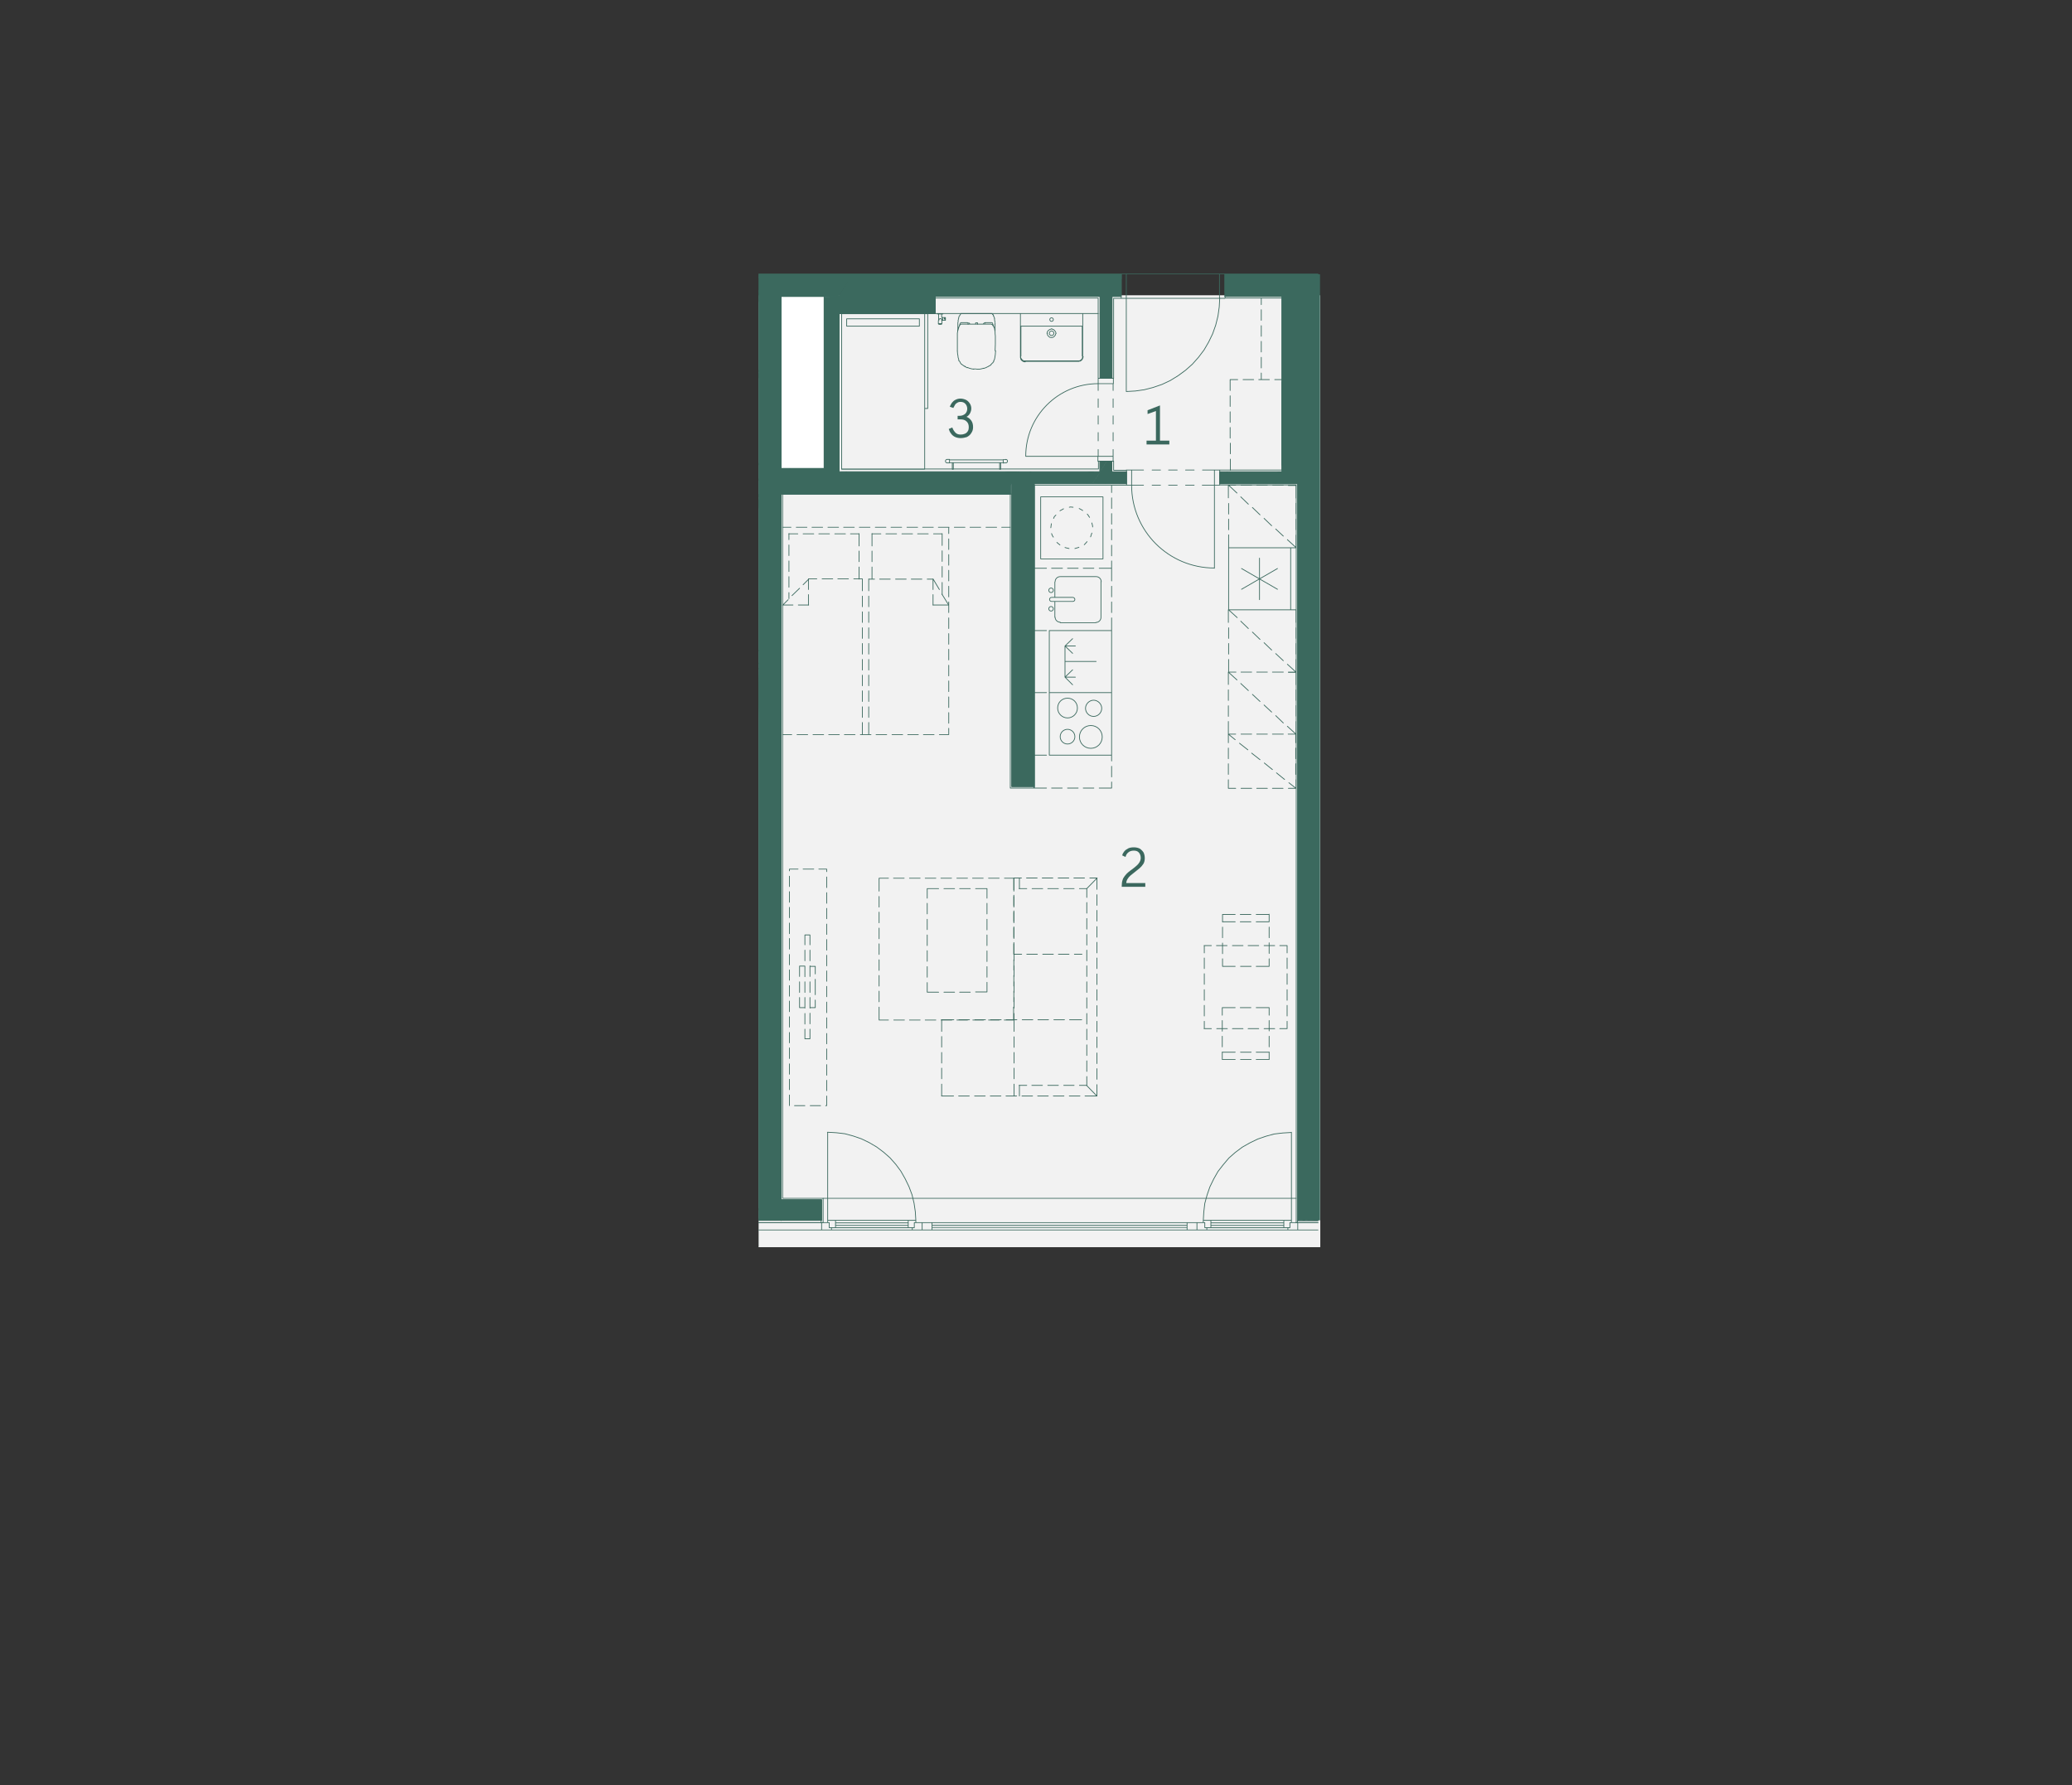 <?xml version="1.0" encoding="utf-8"?>
<!-- Generator: Adobe Illustrator 22.1.0, SVG Export Plug-In . SVG Version: 6.00 Build 0)  -->
<svg version="1.1" id="Vrstva_1" xmlns="http://www.w3.org/2000/svg" xmlns:xlink="http://www.w3.org/1999/xlink" x="0px" y="0px"
	 viewBox="0 0 818.1 705" style="enable-background:new 0 0 818.1 705;" xml:space="preserve">
<rect x="0" y="0" width="818.1" height="705" fill="#333333" stroke="none"/>
<style type="text/css">
	.st0{fill:#F2F2F2;}
	.st1{fill:#FFFFFF;}
	.st2{clip-path:url(#SVGID_2_);}
	.st3{fill:none;stroke:#3B695E;stroke-width:0.3;stroke-linecap:round;stroke-linejoin:round;}
	.st4{clip-path:url(#SVGID_4_);}
	.st5{clip-path:url(#SVGID_6_);}
	.st6{fill:#3B695E;}
	.st7{clip-path:url(#SVGID_8_);}
	.st8{enable-background:new    ;}
	.st9{fill:#3B685E;}
</style>
<rect x="299.5" y="116.6" class="st0" width="221.8" height="375.9"/>
<rect x="301.6" y="112.8" class="st1" width="26.4" height="76.3"/>
<g>
	<defs>
		<rect id="SVGID_1_" x="299.5" y="108.3" width="221" height="383.9"/>
	</defs>
	<clipPath id="SVGID_2_">
		<use xlink:href="#SVGID_1_"  style="overflow:visible;"/>
	</clipPath>
	<g class="st2">
		<path class="st3" d="M308.4,473.8h2.5l-2.5,4.1V473.8z M308.4,477.9h2.5l-2.5,4.1V477.9z M321.9,477.9l2.5-4.1v4.1H321.9z
			 M308.4,477.9h13.4l2.5-4.1L308.4,477.9z M308.4,477.9l2.5-4.1h13.4L308.4,477.9z M321.9,481.9l2.5-4.1v4.1H321.9z M308.4,481.9
			h13.4l2.5-4.1L308.4,481.9z M308.4,481.9l2.5-4.1h13.4L308.4,481.9z M303.6,108.2l-4.2,7v-5.6
			C299.5,109.7,303.6,108.2,303.6,108.2z M303.8,108.2h-0.2l-4.2,7L303.8,108.2L303.8,108.2z M299.5,108.2h4.2l-4.2,1.5V108.2z
			 M303.9,108.2h1l-1,1.7V108.2z M299.5,117v-1.4l4.4-5.7L299.5,117z M303.9,109.9l-4.4,5.4v0.3L303.9,109.9z M303.8,108.2l0.1,1.7
			l-4.4,5.4L303.8,108.2L303.8,108.2z M303.9,108.2L303.9,108.2v1.7V108.2z M313.4,108.2l-9.5,16.2v-14.6L313.4,108.2z M313.9,108.2
			h-0.4l-9.5,16.2L313.9,108.2z M313.4,108.2l-9.5,1.7l1-1.7H313.4L313.4,108.2z M299.5,146.6v-29.2l4.4,22L299.5,146.6L299.5,146.6
			z M303.9,109.9l-4.4,7.5V117L303.9,109.9z M303.9,139.4v-29.6l-4.4,7.5L303.9,139.4z M330.1,108.2l-5.3,8.8h-16.4L330.1,108.2z
			 M330.3,108.2h-0.2l-5.3,8.8L330.3,108.2L330.3,108.2z M330.1,108.2l-21.7,8.8l5.5-8.8H330.1L330.1,108.2z M330.9,117L330.9,117
			L330.9,117z M336.3,108.2l-5.5,8.8h-6.1L336.3,108.2z M336.4,108.2L336.4,108.2l-5.5,8.8L336.4,108.2z M336.3,108.2l-11.5,8.8
			l5.5-8.8H336.3z M299.5,183.4V147l4.4,29.2L299.5,183.4z M303.9,139.4l-4.4,7.6v-0.4L303.9,139.4L303.9,139.4z M303.9,176.2v-36.8
			l-4.4,7.6L303.9,176.2L303.9,176.2z M299.5,189.6v-6.1l4.4-1.1L299.5,189.6L299.5,189.6z M303.9,176.2l-4.4,7.3v-0.1L303.9,176.2z
			 M303.9,182.4v-6.1l-4.4,7.3L303.9,182.4z M303.9,182.4l-4.4,7.2L303.9,182.4z M303.9,182.4L303.9,182.4l-4.4,7.2L303.9,182.4z
			 M299.5,195.7v-6.1l4.4-1.1L299.5,195.7L299.5,195.7z M303.9,182.4l-4.4,7.3v-0.1L303.9,182.4z M303.9,188.5v-6.1l-4.4,7.3
			L303.9,188.5z M303.9,124.4l4.5,61.3l-4.5,7.3C303.9,193,303.9,124.4,303.9,124.4z M308.4,117l-4.5,7.4l4.5,61.3V117z M303.9,193
			l4.5-1.1l-4.5,7.3V193z M308.4,185.7l-4.5,7.3l4.5-1.1V185.7z M303.9,199.1l4.5-3.2l-4.5,7.3V199.1L303.9,199.1z M308.4,191.8
			l-4.5,7.3l4.5-3.2V191.8L308.4,191.8z M299.5,257.2v-60.8l4.4,53.6L299.5,257.2z M303.9,188.5l-4.4,7.8v-0.6L303.9,188.5z
			 M303.9,250v-61.4l-4.4,7.8L303.9,250z M303.9,250l-4.4,7.2L303.9,250z M303.9,250L303.9,250l-4.4,7.2L303.9,250z M299.5,262.3
			v-5.1l4.4-2.1L299.5,262.3z M303.9,250l-4.4,7.2L303.9,250z M303.9,255.1V250l-4.4,7.2L303.9,255.1z M437.8,108.2l-4.5,8.8H330.9
			L437.8,108.2L437.8,108.2z M438.8,108.2h-1l-4.5,8.8L438.8,108.2L438.8,108.2z M437.8,108.2L331,117l5.5-8.8H437.8L437.8,108.2z
			 M442.6,108.2l-5.5,8.8h-3.8L442.6,108.2z M442.7,108.2L442.7,108.2l-5.5,8.8L442.7,108.2z M442.6,108.2l-9.3,8.8l5.5-8.8H442.6z
			 M438.4,117l4.2-6.9v6.9H438.4z M437.1,117h1.3l4.2-6.9L437.1,117z M442.7,108.2v1.9l-5.5,6.9L442.7,108.2z M299.5,477.7V264.5
			l4.4,206.1L299.5,477.7L299.5,477.7z M303.9,255.1l-4.4,9.4v-2.2L303.9,255.1L303.9,255.1z M303.9,470.5V255.1l-4.4,9.4
			L303.9,470.5z M299.5,477.7l4.4-7.2L299.5,477.7z M301.9,477.8l2-3.2v3.2H301.9z M303.9,474.6l-4.4,3.2v-0.1L303.9,474.6z
			 M301.9,477.8l2-3.2l-4.4,3.2H301.9L301.9,477.8z M303.9,470.5l-4.4,7.2L303.9,470.5z M303.9,474.6v-4.1l-4.4,7.2L303.9,474.6z
			 M299.5,481.8v-4h2.4L299.5,481.8z M299.5,477.8h2.4 M303.9,477.8l-4.4,4.1L303.9,477.8z M301.3,481.9l2.6-4.1l-4.4,4.1H301.3z
			 M301.9,477.8l-2.4,4.1v-0.1L301.9,477.8L301.9,477.8z M303.9,477.8h-2l-2.4,4.1L303.9,477.8L303.9,477.8z M303.9,477.8v4.1
			l2.5-4.1H303.9z M301.3,481.9l2.6-4.1v4.1H301.3z M303.9,203.2l4.5,267.4l-4.5,7.3V203.2L303.9,203.2z M308.4,195.9l-4.5,7.3
			l4.5,267.4V195.9L308.4,195.9z M306.4,477.8l2-3.2v3.2H306.4z M303.9,477.8h2.5l2-3.2L303.9,477.8L303.9,477.8z M303.9,477.8
			l4.5-7.3v4.1L303.9,477.8z M305.8,481.9l2.6-4.1v4.1H305.8z M303.9,481.9h1.9l2.6-4.1L303.9,481.9z M303.9,481.9l2.5-4.1h2
			L303.9,481.9L303.9,481.9z M483.7,108.2h5.5l-5.5,8.8C483.7,117.1,483.7,108.2,483.7,108.2z M516.9,108.2h1l-1,1.6V108.2z
			 M516.5,108.2l-5.3,8.8h-27.6L516.5,108.2L516.5,108.2z M516.8,108.2h-0.3l-5.3,8.8C511.3,117.1,516.8,108.2,516.8,108.2z
			 M516.5,108.2l-32.9,8.8l5.5-8.8C489.2,108.2,516.5,108.2,516.5,108.2z M511.3,117.1l5.6-7.3l-4.5,7.3H511.3L511.3,117.1z
			 M516.8,108.2l0.1,1.6l-5.6,7.3L516.8,108.2z M516.9,108.2L516.9,108.2v1.6V108.2z M521.2,109.1l-4.3,15.3v-14.7L521.2,109.1z
			 M521.2,117.3v-8.2l-4.3,15.3L521.2,117.3z M517.8,108.2l3.4,0.9l-4.3,0.7C516.9,109.8,517.8,108.2,517.8,108.2z M521.2,108.2
			h-3.4l3.4,0.9V108.2z M512.4,117.1l4.5,62.4l-4.5,7.3C512.4,186.8,512.4,117.1,512.4,117.1z M516.9,109.8l-4.5,7.3l4.5,62.4
			C516.9,179.5,516.9,109.8,516.9,109.8z M512.4,186.8l4.5-2.2l-4.5,7.3V186.8z M516.9,179.5l-4.5,7.3l4.5-2.2V179.5z M512.4,477.9
			h2.5l-2.5,4.1V477.9z M512.4,191.9l4.5,278.7l-4.5,7.3V191.9L512.4,191.9z M516.9,184.6l-4.5,7.3l4.5,278.7V184.6L516.9,184.6z
			 M514.9,477.9l2-3.2v3.2H514.9z M512.4,477.9h2.5l2-3.2L512.4,477.9L512.4,477.9z M512.4,477.9l4.5-7.3v4.1L512.4,477.9z
			 M521.2,466.6l-4.3,11.3V124.4L521.2,466.6L521.2,466.6z M521.2,470.8v-4.2l-4.3,11.3L521.2,470.8z M521.2,466.6l-4.3-342.2
			l4.3-7.2V466.6L521.2,466.6z M512.4,482l4.5-4.1l-2.6,4.1H512.4L512.4,482z M514.9,477.9l-2.5,4.1l4.5-4.1H514.9L514.9,477.9z
			 M516.9,477.9h1.9l-1.9,3.1V477.9z M516.3,482l0.6-1v1H516.3z M521.2,473.8l-2.4,4.1h-1.9L521.2,473.8L521.2,473.8z M521.2,473.9
			L521.2,473.9l-2.4,4L521.2,473.9L521.2,473.9z M521.2,473.8l-4.3,4.1l4.3-7.1V473.8L521.2,473.8z M514.3,482l2.6-1l-0.6,1H514.3z
			 M516.9,477.9l-2.6,4.1l2.6-1V477.9z M516.9,481l2.5-3.1l-2.5,4.1V481z M518.8,477.9l-1.9,3.1l2.5-3.1H518.8L518.8,477.9z
			 M518.8,477.9l2.4-0.2v-3.8L518.8,477.9L518.8,477.9z M521.2,477.9h-2.4l2.4-0.2V477.9z M521.2,481.7l-1.8-3.8h1.8V481.7z
			 M516.9,482l4.3-0.3l-1.8-3.8L516.9,482z M521.2,482h-4.3l4.3-0.3V482z M331.3,117.1h4.2l-4.2,6.8V117.1z M365.1,123.8l4.2-6.8
			v6.8H365.1z M331.3,123.8h33.8l4.2-6.8L331.3,123.8z M331.3,123.8l4.2-6.8h33.8L331.3,123.8z M404.2,191h4.2l-4.2,6.7V191z
			 M404.2,310.6l4.2-6.7v6.7H404.2z M404.2,197.7v112.9l4.2-6.7L404.2,197.7L404.2,197.7z M404.2,197.7l4.2-6.7v112.9L404.2,197.7
			L404.2,197.7z M308.4,191h2.5l-2.5,4.1V191z M396.6,195.1l2.5-4.1v4.1H396.6z M308.4,195.1h88.2l2.5-4.1L308.4,195.1L308.4,195.1z
			 M308.4,195.1l2.5-4.1h88.2L308.4,195.1L308.4,195.1z M325.4,117.2l5.9-0.1l-5.9,9.6C325.4,126.7,325.4,117.2,325.4,117.2z
			 M308.4,185h3.6l-3.6,6V185z M321.7,191l9.6-15.6V191H321.7z M325.4,126.7l5.9,48.7l-5.9,9.6V126.7z M331.3,117.1l-5.9,9.6
			l5.9,48.7C331.3,175.4,331.3,117.1,331.3,117.1z M308.4,191l17-6l-3.7,6H308.4L308.4,191z M312,185l-3.6,6l17-6H312L312,185z
			 M506.2,117.1h6.2l-6.2,10L506.2,117.1L506.2,117.1z M506.2,186.3l6.2-10v10H506.2L506.2,186.3z M506.2,127v59.3l6.2-10L506.2,127
			L506.2,127z M506.2,127l6.2-10v59.3L506.2,127L506.2,127z M434.4,117.1h4.2l-4.2,6.8V117.1z M434.4,123.8l4.7-6.8l-4.7,7.6
			C434.4,124.7,434.4,123.8,434.4,123.8z M438.5,117.1l-4.2,6.8l4.7-6.8H438.5z M434.4,149.4l4.7-7.6v7.6H434.4z M434.4,124.7v24.7
			l4.7-7.6C439,141.8,434.4,124.7,434.4,124.7z M434.4,124.7l4.7-7.6v24.7C439,141.8,434.4,124.7,434.4,124.7z M481.6,186.3h3
			l-3,4.7V186.3z M481.6,191l24.6-4.7l-3,4.7H481.6L481.6,191z M484.6,186.3l-3,4.7l24.6-4.7H484.6L484.6,186.3z M509.4,191l3-4.7
			v4.7H509.4z M503.3,191h6.2l3-4.7L503.3,191L503.3,191z M503.3,191l3-4.7h6.2L503.3,191L503.3,191z M331.3,186.3h3l-3,4.7V186.3z
			 M331.3,191l71.1-4.7l-2.9,4.7H331.3L331.3,191z M334.2,186.3l-3,4.7l71.1-4.7H334.2L334.2,186.3z M399.5,191l7.6-4.7l-7.6,12.3
			V191z M402.4,186.3l-2.9,4.7l7.6-4.7H402.4L402.4,186.3z M434.3,182.2h2.6l-2.6,4.2V182.2z M404.2,191l27.6-4.7l-2.9,4.7H404.2
			L404.2,191z M407.1,186.3l-3,4.7l27.6-4.7H407.1z M428.9,191l5.4-4.7l-2.9,4.7H428.9z M431.8,186.3l-2.9,4.7l5.4-4.7H431.8z
			 M431.4,191l7.6-8.8l-5.5,8.8H431.4z M436.9,182.2l-5.5,8.8l7.6-8.8H436.9z M433.6,191l5.5-4.7l-3,4.7H433.6L433.6,191z
			 M439,182.2l-5.5,8.8l5.5-4.7V182.2z M441.8,191l3-4.7v4.7H441.8z M436.1,191h5.7l3-4.7L436.1,191z M436.1,191l3-4.7h5.7
			L436.1,191z M399.5,310.6l4.7-7.6v7.6H399.5z M399.5,198.6v112l4.7-7.6L399.5,198.6z M399.5,198.6l4.7-7.6v112L399.5,198.6
			L399.5,198.6z M396.1,182.7H375 M396.1,181.6H375 M396.1,182.8h1 M397.1,181.5h-1v1.4 M397.1,182.8c0.4,0,0.7-0.3,0.7-0.7
			s-0.3-0.7-0.7-0.7 M375,182.8h-1 M373.9,181.4h1v1.4 M374,181.4c-0.4,0-0.7,0.3-0.7,0.7s0.3,0.7,0.7,0.7 M394.7,182.7h0.4v2.6
			h-0.4V182.7z M376.4,182.7h-0.4v2.6h0.4V182.7z M521.2,492.4H299.5 M325,473.2h186.8 M368,482.8h100.6 M368,483.8h100.6
			 M468.7,484.7H368 M368,485.7h100.6 M468.7,482.8h3.9v2.9h-3.9V482.8z M368,482.8h-3.9v2.9h3.9V482.8z M328.3,485.7h32
			 M329.9,483.9h28.7 M358.6,482.9h-28.7 M329.9,484.8h28.7 M329.9,481.9h28.7 M327.4,482.8h-3v2.9h3.9v-0.9h-0.9V482.8z
			 M327.4,484.8h2.5v-2.9h-3.1v0.9h0.6V484.8z M361,482.8h3.1v2.9h-3.9v-0.9h0.8V482.8z M361,484.8h-2.4v-2.9h3v0.9H361L361,484.8
			L361,484.8z M476.5,485.7h32 M478.1,483.9h28.7 M506.8,482.9h-28.7 M478.1,484.8h28.7 M478.1,481.9h28.7 M475.7,482.8h-3.1v2.9
			h3.9v-0.9h-0.8V482.8z M475.7,484.8h2.4v-2.9h-3v0.9h0.6L475.7,484.8L475.7,484.8z M509.3,482.8h3.1v2.9h-3.9v-0.9h0.8
			L509.3,482.8L509.3,482.8z M509.3,484.8h-2.4v-2.9h3v0.9h-0.6L509.3,484.8L509.3,484.8z M299.5,485.7h24.9v-2.9h-24.9
			 M512.4,485.7h8.8 M512.4,482.8h8.8 M512.4,482.8v2.9 M361.6,481.9l-0.2-3.4l-0.5-3.4l-0.8-3.3l-1.2-3.2l-1.5-3.1l-1.7-3l-2-2.7
			l-2.3-2.6l-2.5-2.2l-2.8-2.1l-2.9-1.7l-3.1-1.5l-3.2-1.1l-3.3-0.9l-3.4-0.4l-3.5-0.2 M326.8,481.9v-34.8 M509.9,447.2l-3.4,0.2
			l-3.4,0.4l-3.3,0.9l-3.2,1.1l-3.1,1.5l-3,1.7l-2.8,2.1l-2.5,2.2l-2.2,2.6l-2.1,2.7l-1.7,3l-1.5,3.1l-1.1,3.2l-0.9,3.3l-0.4,3.4
			l-0.2,3.4 M509.9,481.9v-34.8 M372,210.8h-3.4 M366.5,210.8h-4.2 M360.3,210.8h-4.2 M354,210.8h-4.2 M347.8,210.8h-3.5
			 M339.2,210.8h-3.4 M333.8,210.8h-4.2 M327.5,210.8h-4.2 M321.3,210.8h-4.2 M315,210.8h-3.5 M374.6,208.3v2.4 M374.6,212.8v4.2
			 M374.6,219v4.2 M374.6,225.2v4.2 M374.6,231.5v4.2 M374.6,237.7v4.2 M374.6,244v4.2 M374.6,250.2v4.2 M374.6,256.4v4.2
			 M374.6,262.7v4.2 M374.6,268.9v4.2 M374.6,275.2v4.2 M374.6,281.4v4.2 M374.6,287.6v2.5 M372,234.7V230 M372,227.9v-4.2
			 M372,221.7v-4.2 M372,215.4v-4.7 M319.3,238.9h-4.1 M313.1,238.9h-4.1 M319.3,228.7l-2.2,2.2 M315.7,232.3l-3,2.9 M311.2,236.8
			l-2.2,2.2 M368.4,238.9h6.1 M339.2,228.7v-4.8 M339.2,221.8v-4.2 M339.2,215.6v-4.9"/>
	</g>
</g>
<path class="st3" d="M309,290.1h3.6 M314.7,290.1h4.2 M321,290.1h4.2 M327.2,290.1h4.2 M333.4,290.1h4.2 M339.7,290.1h4.2
	 M345.9,290.1h4.2 M352.2,290.1h4.2 M358.4,290.1h4.2 M364.6,290.1h4.2 M370.9,290.1h3.6 M368.4,228.7h-2.3 M364,228.7h-4.2
	 M357.8,228.7h-4.2 M351.5,228.7h-4.2 M345.3,228.7H343 M319.2,228.7v4.1 M319.2,234.8v4.1 M311.5,210.7v2.4 M311.5,215.2v4.2
	 M311.5,221.5v4.2 M311.5,227.7v4.2 M311.5,234v2.4 M308.4,208.2v2.4 M308.4,212.7v4.2 M308.4,219v4.2 M308.4,225.2v4.2
	 M308.4,231.4v4.2 M308.4,237.7v4.2 M308.4,243.9v4.2 M308.4,250.2v4.2 M308.4,256.4v4.2 M308.4,262.6v4.2 M308.4,268.9v4.2
	 M308.4,275.1v4.2 M308.4,281.4v4.2 M308.4,287.6v2.5 M344.3,210.7v4.9 M344.3,217.6v4.2 M344.3,223.9v4.8 M368.4,228.7v4.1
	 M368.4,234.8v4.1 M340.5,228.6h-3.4 M335,228.6h-4.2 M328.8,228.6h-4.2 M322.5,228.6h-3.3 M368.4,228.6l2.5,4.2 M371.9,234.6
	l2.6,4.2 M343,228.6v4.7 M343,235.4v4.2 M343,241.6v4.2 M343,247.9v4.2 M343,254.1v4.2 M343,260.4v4.2 M343,266.6v4.2 M343,272.8
	v4.2 M343,279.1v4.2 M343,285.3v4.8 M340.5,228.6v4.7 M340.5,235.4v4.2 M340.5,241.6v4.2 M340.5,247.9v4.2 M340.5,254.1v4.2
	 M340.5,260.4v4.2 M340.5,266.6v4.2 M340.5,272.8v4.2 M340.5,279.1v4.2 M340.5,285.3v4.8 M311.7,436.6v-4.2 M311.7,430.3v-4.1
	 M311.7,424.2v-4.1 M311.7,418v-4.2 M311.7,411.8v-4.1 M311.7,405.6v-4.1 M311.7,399.5v-4.2 M311.7,393.4v-4.2 M311.7,387.1V383
	 M311.7,381v-4.1 M311.7,374.8v-4.2 M311.7,368.7v-4.2 M311.7,362.4v-4.1 M311.7,356.3v-4.2 M311.7,350.1V346 M311.7,343.9v-0.7h3.4
	 M317.1,343.2h4.2 M323.3,343.2h3.1v1 M326.4,346.3v4.2 M326.4,352.5v4.2 M326.4,358.7v4.1 M326.4,364.9v4.1 M326.4,371v4.2
	 M326.4,377.2v4.2 M326.4,383.4v4.1 M326.4,389.5v4.1 M326.4,395.7v4.2 M326.4,401.9v4.1 M326.4,408.1v4.1 M326.4,414.2v4.2
	 M326.4,420.4v4.2 M326.4,426.6v4.1 M326.4,432.8v3.8H326 M324,436.6h-4.1 M317.8,436.6h-4.1 M319.8,410.2v-3.8 M319.8,404.3v-4.2
	 M319.8,398.1v-4.2 M319.8,391.9v-4.2 M319.8,385.6v-4.2 M319.8,379.4v-4.2 M319.8,373.1v-3.9h-2v3.9 M317.8,375.2v4.2 M317.8,381.5
	v4.2 M317.8,387.7v4.2 M317.8,393.9v4.2 M317.8,400.2v4.2 M317.8,406.4v3.8h2 M321.9,389.8v-3.1 M321.9,384.6v-3h-2.1 M317.8,381.5
	h-2.1v4.1 M315.7,387.7v4.2 M315.7,393.9v4h2.1 M319.8,397.9h2.1v-3 M321.9,392.8v-3 M366.1,350.9h4.5 M372.7,350.9h4.2
	 M378.9,350.9h4.2 M385.2,350.9h4.5v3.8 M389.7,356.7v4.2 M389.7,363v4.2 M389.7,369.2v4.2 M389.7,375.5v4.2 M389.7,381.7v4.2
	 M389.7,387.9v3.8h-4.5 M383.1,391.8h-4.2 M376.9,391.8h-4.2 M370.6,391.8h-4.5v-3.8 M366.1,385.9v-4.2 M366.1,379.6v-4.2
	 M366.1,373.4v-4.2 M366.1,367.1V363 M366.1,360.9v-4.2 M366.1,354.7v-3.8 M429.1,350.9h-2.9 M424.1,350.9H420 M417.9,350.9h-4.2
	 M411.7,350.9h-4.2 M405.4,350.9h-3 M433.2,346.7h-2.9 M428.2,346.7h-4.2 M422,346.7h-4.2 M415.7,346.7h-4.2 M409.5,346.7h-4.2
	 M403.3,346.7h-2.9 M429.1,350.9l4.1-4.2 M400.4,376.8h3 M405.4,376.8h4.2 M411.7,376.8h4.2 M417.9,376.8h4.2 M424.2,376.8h3
	 M400.4,402.7v-2.5 M400.4,398.1v-4.2 M400.4,391.9v-4.2 M400.4,385.6v-4.2 M400.4,379.4v-2.6 M371.8,402.7h4.8 M378.6,402.7h4.2
	 M384.9,402.7h4.2 M391.1,402.7h4.2 M397.3,402.7h4.2 M403.6,402.7h4.2 M409.8,402.7h4.2 M416.1,402.7h4.2 M422.3,402.7h4.8
	 M400.4,432.8v-4.7 M400.4,426v-4.2 M400.4,419.8v-4.2 M400.4,413.6v-4.2 M400.4,407.3v-4.6 M429.1,428.6h-2.9 M424.1,428.6H420
	 M417.9,428.6h-4.2 M411.6,428.6h-4.2 M405.4,428.6h-3 M371.8,432.8h4.7 M378.5,432.8h4.2 M384.8,432.8h4.2 M391,432.8h4.2
	 M397.2,432.8h4.2 M403.5,432.8h4.2 M409.7,432.8h4.2 M415.9,432.8h4.2 M422.2,432.8h4.2 M428.4,432.8h4.7 M429,428.6l4.1,4.2
	 M400.3,346.7v4.7 M400.3,353.5v4.2 M400.3,359.7v4.2 M400.3,366v4.2 M400.3,372.2v4.6"/>
<g>
	<defs>
		<rect id="SVGID_3_" x="299.5" y="108.3" width="221" height="383.9"/>
	</defs>
	<clipPath id="SVGID_4_">
		<use xlink:href="#SVGID_3_"  style="overflow:visible;"/>
	</clipPath>
	<g class="st4">
		<path class="st3" d="M433.1,432.8v-4.5 M433.1,426.2V422 M433.1,420v-4.2 M433.1,413.7v-4.2 M433.1,407.5v-4.2 M433.1,401.3v-4.2
			 M433.1,395v-4.2 M433.1,388.8v-4.2 M433.1,382.5v-4.2 M433.1,376.3v-4.2 M433.1,370.1v-4.2 M433.1,363.7v-4.2 M433.1,357.5v-4.2
			 M433.1,351.2v-4.5 M429.1,428.6v-3.5 M429.1,423.1v-4.2 M429.1,416.8v-4.2 M429.1,410.6v-4.2 M429.1,404.4v-4.2 M429.1,398.1V394
			 M429.1,391.9v-4.2 M429.1,385.6v-4.2 M429.1,379.4v-4.2 M429.1,373.2V369 M429.1,366.9v-4.2 M429.1,360.6v-4.2 M429.1,354.4v-3.5
			 M371.8,432.8v-4.7 M371.8,426v-4.2 M371.8,419.8v-4.2 M371.8,413.5v-4.2 M371.8,407.3v-4.6 M402.5,346.7v4.2 M402.5,428.6v4.2
			 M512.4,117.1v69.2 M506.2,117.1v69.2 M498,117.8v2.5 M498,122.3v4.2 M498,128.6v4.2 M498,134.8v4.2 M498,141.1v4.2 M498,147.3
			v2.6 M512.4,191v291 M485.7,149.9v4.3 M485.7,156.3v4.2 M485.7,162.6v4.2 M485.7,168.8v4.2 M485.8,175v4.2 M485.8,181.3v4.4
			 M327.7,117.1h106.7 M439,117.1h3.6 M483.7,117.1h22.5 M331.3,123.8h38v-6.8 M331.3,186.3h103.1 M308.4,191h91.1 M308.4,195.1
			h91.1 M309,208.2h3.3 M314.4,208.2h4.2 M320.6,208.2h4.2 M326.9,208.2h4.2 M333.1,208.2h4.2 M339.3,208.2h4.2 M345.6,208.2h4.2
			 M351.8,208.2h4.2 M358.1,208.2h4.2 M364.3,208.2h4.2 M370.5,208.2h4.2 M376.8,208.2h4.2 M383,208.2h4.2 M389.3,208.2h4.2
			 M395.5,208.2h3.4 M308.4,195.1v278.7 M331.3,123.8v62.5 M434.3,186.3v-4.2 M439,186.3v-4.2 M439,149.4V117 M434.3,182.1h4.7
			 M434.3,149.4h4.7 M434.3,149.4v-25.6 M331.3,117v6.8 M434.3,123.8V117 M408.3,191v119.6 M404.2,191v119.6 M399.5,195v115.5
			 M508.2,373.4h-2.9 M503.3,373.4h-4.2 M497,373.4h-4.2 M490.8,373.4h-4.2 M484.5,373.4h-4.2 M478.3,373.4h-2.9 M508.2,406.2h-2.9
			 M503.3,406.2h-4.2 M497,406.2h-4.2 M490.8,406.2h-4.2 M484.6,406.2h-4.2 M478.3,406.2h-2.9 M475.5,406.2v-2.9 M475.5,401.2v-4.2
			 M475.5,395v-4.2 M475.5,388.7v-4.2 M475.5,382.5v-4.2 M475.5,376.3v-2.9 M508.2,406.2v-2.9 M508.2,401.2v-4.2 M508.2,395v-4.2
			 M508.2,388.7v-4.2 M508.2,382.5v-4.2 M508.2,376.3v-2.9 M501.1,381.6v-3 M501.1,376.5v-4.2 M501.1,370.3v-4.2 M501.1,364v-3
			 M482.7,361.1v3 M482.7,366.1v4.2 M482.7,372.4v4.2 M482.7,378.6v3 M501.1,397.9H496 M493.9,397.9h-4.2 M487.7,397.9h-5
			 M482.7,415.5h5 M489.8,415.5h4.2 M496,415.5h5.1 M482.7,418.4h5 M489.8,418.4h4.2 M496,418.4h5.1 M482.7,381.6h5 M489.8,381.6
			h4.2 M496,381.6h5.1 M482.6,397.9v3 M482.6,403v4.2 M482.6,409.2v4.2 M482.6,415.4v3 M501.1,418.4v-3 M501.1,413.4v-4.2
			 M501.1,407.1V403 M501.1,400.9v-3 M501.1,361.1H496 M493.9,361.1h-4.2 M487.7,361.1h-5 M501.1,364H496 M493.9,364h-4.2
			 M487.7,364h-5 M408.4,310.6h-4.2 M404.2,310.6h-4.7 M404.2,191h40.6 M442.7,108.2v8.8 M483.7,117v-8.8 M308.4,195V191 M399.5,195
			V191 M512.4,191h-30.8v-4.7h24.6 M485.7,149.9h3 M490.8,149.9h4.2 M497,149.9h4.2 M503.3,149.9h3 M308.4,185v6 M325,117h2.7
			 M434.4,117h4.7 M512.4,186.3v4.7 M308.4,473.8h16 M324.4,473.8v8.1 M324.4,481.9h-24.9 M386,128v-0.4 M386,127.5h-0.8
			 M385.2,127.5v0.4 M392.3,124.9l-0.1-0.3 M392.4,125l-0.1-0.2 M392.5,125.2l-0.1-0.2 M392.6,125.4l-0.1-0.2 M392.6,125.6v-0.2
			 M392.7,125.7l-0.1-0.2 M392.7,125.8L392.7,125.8 M392.7,125.9L392.7,125.9 M392.7,126.1l-0.1-0.2 M392.7,126.2L392.7,126.2
			 M392.7,126.3L392.7,126.3 M392.7,126.3L392.7,126.3 M392.7,126.4L392.7,126.4 M392.7,126.6v-0.2 M392.8,126.7L392.8,126.7
			 M392.8,126.8L392.8,126.8 M392.8,126.8L392.8,126.8 M392.8,126.9L392.8,126.9 M392.8,127.1v-0.2 M392.8,127.2L392.8,127.2
			 M392.8,127.3L392.8,127.3 M392.8,127.3L392.8,127.3"/>
	</g>
</g>
<path class="st3" d="M392.9,127.5L392.9,127.5 M392.9,127.7v-0.2 M392.9,127.7L392.9,127.7 M392.2,124.4l-0.1-0.2 M392.3,124.6
	l-0.1-0.2 M391.9,124.2l-0.1-0.2 M392.1,124.3l-0.2-0.1 M391.8,124l-0.1-0.2 M391.7,123.8h-12.2 M378.3,126.8L378.3,126.8
	 M378.3,126.7L378.3,126.7 M378.3,126.6L378.3,126.6 M378.3,126.5v0.2 M378.3,126.4L378.3,126.4 M378.4,126.3L378.4,126.3
	 M378.4,126.2L378.4,126.2 M378.4,126.1L378.4,126.1 M378.4,126v0.2 M378.4,125.9L378.4,125.9 M378.5,125.8L378.5,125.8
	 M378.5,125.6v0.2 M378.6,125.4l-0.1,0.2 M378.6,125.3l-0.1,0.2 M378.6,125.1v0.2 M378.7,124.9l-0.1,0.2 M378.9,124.6l-0.2,0.3
	 M379,124.5l-0.1,0.2 M379.1,124.3l-0.1,0.2 M379.2,124.2L379.2,124.2 M379.3,124l-0.1,0.2 M379.4,123.8l-0.2,0.2 M378.3,127v0.2
	 M378.3,126.9L378.3,126.9 M378.3,127.1L378.3,127.1 M378.3,127.2L378.3,127.2 M378.2,127.3L378.2,127.3 M378.2,127.4L378.2,127.4
	 M378.2,127.5v0.2 M378.2,127.7L378.2,127.7 M378.2,130.5l-0.1,0.2 M378.2,130.3v0.2 M378.2,130.1v0.2 M378.2,129.8v0.3
	 M378.2,129.7v0.2 M378.2,129.4v0.3 M378.2,129.1v0.3 M378.2,128.9v0.3 M378.2,128.6v0.3 M378.2,128.4v0.3 M378.2,128v0.4
	 M378.2,127.7v0.3 M392.9,128.9v-0.3 M392.9,129.1v-0.3 M392.9,129.4v-0.3 M392.9,129.7v-0.3 M392.9,129.8v-0.2 M392.9,130.1v-0.3
	 M392.9,130.3v-0.2 M392.9,130.4v-0.2 M392.9,130.6v-0.2 M392.9,128.4l-0.1-0.4 M392.9,128.6v-0.3 M392.9,128v-0.3 M391.7,123.8
	L391.7,123.8 M382.3,128h-0.2 M378.7,142.6L378.7,142.6 M378.5,142.2l0.2,0.4 M378.5,141.8l0.1,0.4 M378.5,141.8L378.5,141.8
	 M378.5,141.7l-0.2-0.5 M378.1,139.9l0.1,0.4 M378.2,140.2l0.1,1 M378.1,139.9l-0.1-1.3 M378.1,139.9l-0.1-1.3 M378.8,142.6l0.3,0.4
	 M381.1,144.8l-0.4-0.3 M379.1,143.1l0.1,0.2 M379.2,143.3l0.2,0.3 M379.7,143.9l-0.4-0.4 M380.1,144.2l-0.4-0.4 M380.7,144.6
	l-0.5-0.4 M381.8,145.2h0.2 M381.8,145.2l-0.5-0.3 M382.7,145.4l-0.7-0.3 M383.1,145.5l-0.4-0.1 M383.4,145.6l-0.3-0.1 M388.4,145.4
	l-0.7,0.2 M391.7,143.5l-0.4,0.4 M393.1,138.5l-0.1,1.3 M393.1,138.5l-0.1,1.3 M392.7,141.7l0.1-0.5 M393,139.9l-0.2,1.3
	 M392.7,141.8L392.7,141.8 M392.5,142.2l0.2-0.4 M392.5,142.2l-0.2,0.4 M392.4,142.6L392.4,142.6 M392.1,143.1l0.3-0.4 M392.1,143.1
	l-0.1,0.2 M391.7,143.5l0.3-0.3 M389.8,144.9l0.3-0.1 M390.1,144.8l0.4-0.3 M391.4,143.9l-0.4,0.4 M390.8,144.4l0.2-0.2
	 M390.8,144.4l-0.4,0.2 M389.8,144.9l-0.5,0.3 M389.2,145.2L389.2,145.2 M389.2,145.2l-0.8,0.3 M387.7,145.6l-1,0.2 M386.7,145.8
	h-1.1 M384.5,145.8l-1.1-0.2"/>
<g>
	<defs>
		<rect id="SVGID_5_" x="299.5" y="108.3" width="221" height="383.9"/>
	</defs>
	<clipPath id="SVGID_6_">
		<use xlink:href="#SVGID_5_"  style="overflow:visible;"/>
	</clipPath>
	<g class="st5">
		<path class="st3" d="M458.2,191.6h-3.3 M451.5,191.6h-4.7 M479.6,185.6h-4.8 M471.5,185.6h-3.4 M464.8,185.6h-3.4 M458.2,185.6
			h-3.3 M451.5,185.6h-4.7 M308.4,117.1h17V185h-17V117.1z M299.5,482.8H325v-9.6h-16V195.1h89.9v116.1h9.5V191.6h36.4v-5.9h-5.1
			v-3.6h-6v3.1H332.3v-61.4h36.9v-6.1h64.4v31.6 M433.7,149.4h6v-31.6h3v-9.5 M483.7,108.2v9.5h22.5v67.9h-24.6v5.9h30.2v291.2
			 M433.7,123.8h-64.4 M372.1,126.4c-0.1,0-0.1,0-0.1,0.1 M371.9,125.2c0,0,0.1,0.1,0.1,0.1 M371.9,125.1c0,0.1,0,0.1,0.1,0.2
			 M372.2,125.4v1.1 M373.3,125.6v-0.2 M373.3,125.7L373.3,125.7 M373.3,125.8L373.3,125.8 M373.3,126v-0.2 M373.3,126.1
			L373.3,126.1 M373.3,126.2v-0.2 M373.3,126.3L373.3,126.3 M372.2,125.4h1 M373.3,126.5h-1 M373,125.6c-0.1,0-0.2,0.1-0.2,0.2
			s0.1,0.2,0.2,0.2 M373,126.1c0.1,0,0.2-0.1,0.2-0.2s-0.1-0.2-0.2-0.2 M372.4,123.8h-2.2 M370.2,124L370.2,124 M370.3,124
			L370.3,124 M370.4,124L370.4,124 M370.5,124L370.5,124 M370.6,124L370.6,124 M371,124L371,124 M371.1,124L371.1,124 M371.1,124
			L371.1,124 M371.5,124L371.5,124 M371.6,124L371.6,124 M372,124L372,124 M372.3,123.8v0.2 M370.1,124v-0.2 M371.8,125.1V124
			 M370.6,124v2.3 M372.2,125.4L372.2,125.4 M372.1,126.4L372.1,126.4 M372.1,125.4v0.5 M372.1,125.9v0.6 M372,126.4L372,126.4
			 M372,125.3L372,125.3 M371.8,125L371.8,125 M371.9,126.5c0-0.4-0.3-0.7-0.6-0.7s-0.6,0.3-0.6,0.7 M370.5,127.9v-1.3 M371.9,127.9
			v-1.3 M371.6,128L371.6,128 M371.5,128.1L371.5,128.1 M371.3,128.1L371.3,128.1 M371.5,128L371.5,128 M371.5,128.1L371.5,128.1
			 M371.5,128L371.5,128 M371.3,128L371.3,128 M371.1,128L371.1,128 M371,128L371,128 M371,128.1L371,128.1 M370.9,128.1
			L370.9,128.1 M371.3,128L371.3,128 M371.6,128L371.6,128 M371.5,128L371.5,128 M371.1,128L371.1,128 M371.1,128.1L371.1,128.1
			 M370.9,128L370.9,128 M371.6,128.1L371.6,128.1 M371.6,128L371.6,128 M371.5,128.1L371.5,128.1 M371.4,128L371.4,128
			 M371.3,128.1L371.3,128.1 M371.2,128.1L371.2,128.1 M371.1,128.1L371.1,128.1 M371,128L371,128 M371,128.1L371,128.1 M370.9,128
			L370.9,128 M370.8,128.1L370.8,128.1 M370.8,128L370.8,128 M370.7,128.1L370.7,128.1 M370.7,128.1L370.7,128.1 M371.6,128
			L371.6,128 M371.4,128L371.4,128 M371.3,128L371.3,128 M371.1,128h0.2 M371,128L371,128 M370.8,128L370.8,128 M370.7,128
			L370.7,128 M371.9,127.9L371.9,127.9 M370.5,127.9L370.5,127.9 M370.7,128L370.7,128 M370.8,128L370.8,128 M371,128L371,128
			 M371.4,128L371.4,128 M371.6,128L371.6,128 M371.8,128L371.8,128 M370.5,127.8h1.4 M371.5,128.1L371.5,128.1 M371.2,128.1
			L371.2,128.1 M371.4,128.1L371.4,128.1 M371.2,128.1L371.2,128.1 M371.1,128.1L371.1,128.1 M371,128.1L371,128.1 M371.6,128.1
			L371.6,128.1 M371.3,128.1L371.3,128.1 M370.9,128.1L370.9,128.1 M370.7,128.1L370.7,128.1 M438.9,186.3h5.7 M508.1,160.1h4.2
			v14.4h-4.1L508.1,160.1L508.1,160.1z M510.7,163.2l-1,8.1h1V163.2z M509.7,163.2h1l-1,8.1V163.2z M506.1,150.8h6.2v32.9h-6.2
			L506.1,150.8L506.1,150.8z M402.9,141v0.2l0.1,0.3v0.2l0.1,0.2l0.1,0.2l0.2,0.2l0.1,0.1l0.2,0.1l0.2,0.2l0.2,0.1h0.2l0.3,0.1h0.2
			 M425.8,142.7h0.2l0.2-0.1h0.3l0.2-0.1l0.2-0.2l0.1-0.1l0.2-0.1l0.1-0.2l0.1-0.2l0.1-0.2l0.1-0.2v-0.3l0.1-0.2 M402.9,124V141
			 M404.5,142.7h21.3 M402.9,123.8h24.4 M427.5,141V124 M415.3,129.8C415.3,129.8,415.2,129.8,415.3,129.8 M415.2,129.8
			C415.2,129.8,415.2,129.8,415.2,129.8 M415.2,130.7c-0.5,0-0.9,0.4-0.9,0.9s0.4,0.9,0.9,0.9s0.9-0.4,0.9-0.9
			S415.7,130.7,415.2,130.7 M415.2,125.5c-0.4,0-0.7,0.3-0.7,0.7s0.3,0.7,0.7,0.7s0.7-0.3,0.7-0.7S415.6,125.5,415.2,125.5
			 M403,123.8c-0.1,0-0.1,0.1-0.1,0.1 M427.5,123.9c0-0.1-0.1-0.1-0.1-0.1 M415.7,128.8h-0.5 M415.2,128.8h-0.5 M415.2,128.8h0.5
			 M415.2,128.8h10.3 M416.9,131.6l-0.2,0.7l-0.4,0.5l-0.5,0.4l-0.7,0.1 M415.2,142.5h10.2 M427.3,140.6v-9 M425.4,142.5h0.8
			l0.4-0.2l0.4-0.3l0.3-0.4l0.1-0.4l0.1-0.8 M427.3,131.6v-1.9 M427.3,128.8h-1.8 M427.3,128.8v0.7 M427.3,129.4v0.3 M413.5,131.6
			l0.1,0.7l0.4,0.5l0.5,0.4l0.7,0.1 M415.2,142.5H405 M403.1,140.6v-9 M405,142.5h-0.8l-0.4-0.2l-0.3-0.3l-0.3-0.4l-0.2-0.4v-0.8
			 M403.1,131.6v-1.9 M415.2,128.8h-10.3 M403.1,128.8h1.8 M403.1,129.4v0.3 M403.1,128.8v0.7 M414.7,128.8h0.5 M415.1,129.9
			l-0.6,0.2l-0.6,0.4l-0.4,0.6l-0.1,0.6 M415.2,129.9l0.7,0.2l0.5,0.4l0.4,0.6l0.2,0.6 M512.3,482h8.8 M324.2,482v0.9 M521.1,482.8
			h-9.5 M512.3,482v0.9 M479.5,191.6v32.8 M446.8,191.6c0,18.1,14.6,32.7,32.7,32.7 M444.7,191.6h2.1v-6h-2.1 M481.5,185.6h-2v6h2
			 M479.5,191.6h-4.8 M471.5,191.6h-3.4 M464.8,191.6h-3.4 M511.7,202.9v-4.2 M511.7,196.7v-5h-3 M506.7,191.6h-4.2 M500.4,191.6
			h-4.2 M494.2,191.6H490 M487.9,191.6h-2.9v5 M485.1,198.8v4.2 M485.1,205v4.2 M485.1,211.2v5 M485.1,191.6l3.3,3.1 M489.9,196.2
			l3,2.9 M494.5,200.4l3,2.9 M499.1,204.7l3,2.9 M503.7,208.9l3,2.8 M508.3,213.1l3.4,3.1 M485.1,265.4h2.9 M490,265.4h4.2
			 M496.2,265.4h4.2 M502.5,265.4h4.2 M508.7,265.4h3v-5 M511.7,258.3v-4.2 M511.7,252.1v-4.2 M511.7,245.8v-5h-3 M506.6,240.8h-4.2
			 M500.4,240.8h-4.2 M494.2,240.8H490 M487.9,240.8h-2.9v5 M485.1,247.9v4.2 M485.1,254.1v4.2 M485.1,260.4v5 M485.1,240.8l3.4,3.1
			 M489.9,245.3l3,2.9 M494.5,249.6l3,2.9 M499.1,253.8l3,2.9 M503.7,258.1l3,2.8 M508.3,262.3l3.4,3.1 M485,289.9h2.9 M490,289.9
			h4.2 M496.2,289.9h4.2 M502.5,289.9h4.2 M508.7,289.9h3v-5 M511.7,282.8v-4.2 M511.7,276.6v-4.2 M511.7,270.4v-4.9h-3
			 M506.6,265.4h-4.2 M500.4,265.4h-4.2 M494.1,265.4H490 M487.9,265.4H485v4.9 M485,272.4v4.2 M485,278.7v4.2 M485,284.9v5
			 M485,265.4l3.4,3.1 M489.9,269.9l3,2.8 M494.5,274.2l3,2.8 M499.1,278.4l3,2.8 M503.7,282.6l3,2.9 M508.3,286.8l3.4,3.1
			 M485,311.3h2.9 M490,311.3h4.2 M496.2,311.3h4.2 M502.4,311.3h4.2 M508.7,311.3h3v-3.4 M511.6,305.8v-4.2 M511.6,299.6v-4.2
			 M511.6,293.3v-3.4h-3 M506.6,289.9h-4.2 M500.4,289.9h-4.2 M494.1,289.9H490 M487.9,289.9H485v3.4 M485,295.4v4.2 M485,301.6v4.2
			 M485,307.9v3.4 M485,289.9l2.7,2.2 M489.4,293.5l3.3,2.6 M494.2,297.4l3.3,2.6 M499.2,301.3l3.2,2.6 M504,305.2l3.2,2.6
			 M508.9,309.1l2.8,2.2 M438.9,224.4v5 M438.9,231.5v4.2 M438.9,237.7v4.2 M438.9,244v5H434 M431.9,249h-4.2 M425.7,249h-4.2
			 M419.4,249h-4.2 M413.2,249h-4.9v-5 M408.2,241.9v-4.2 M408.2,235.7v-4.2 M408.2,229.4v-5h4.9 M415.3,224.4h4.2 M421.5,224.4h4.2
			 M427.7,224.4h4.2 M434,224.4h4.9 M438.9,249v4.9 M438.9,256v4.2 M438.9,262.3v4.2 M438.9,268.5v5H434 M431.9,273.5h-4.2
			 M425.7,273.5h-4.2 M419.4,273.5h-4.2 M413.2,273.5h-4.9v-5 M408.2,266.4v-4.2 M408.2,260.2V256 M408.2,253.9V249h4.9 M415.3,249
			h4.2 M421.5,249h4.2 M427.7,249h4.2 M434,249h4.9 M438.9,191.6v2.9 M438.9,196.6v4.2 M438.9,202.8v4.2 M438.9,209v4.2
			 M438.9,215.3v4.2 M438.9,221.5v2.9H434 M431.9,224.4h-4.2 M425.7,224.4h-4.2 M419.4,224.4h-4.2 M413.2,224.4h-4.9v-2.9
			 M408.2,219.4v-4.2 M408.2,213.2V209 M408.2,207v-4.2 M408.2,200.7v-4.2 M408.2,194.5v-2.9h4.9 M415.3,191.6h4.2 M421.5,191.6h4.2
			 M427.7,191.6h4.2 M434,191.6h4.9 M438.9,273.5h-24.6 M414.3,298.2h24.6 M438.9,273.5v24.6 M414.3,273.5v24.6 M421.5,283.5
			c2.1,0,3.9-1.7,3.9-3.9s-1.7-3.9-3.9-3.9s-3.9,1.7-3.9,3.9S419.4,283.5,421.5,283.5 M431.8,282.9c1.8,0,3.2-1.5,3.2-3.2
			s-1.5-3.2-3.2-3.2s-3.2,1.5-3.2,3.2S430,282.9,431.8,282.9 M430.7,295.5c2.5,0,4.5-2,4.5-4.5s-2-4.5-4.5-4.5c-2.5,0-4.5,2-4.5,4.5
			S428.2,295.5,430.7,295.5 M421.5,293.8c1.6,0,2.9-1.3,2.9-2.9s-1.3-2.9-2.9-2.9s-2.9,1.3-2.9,2.9S419.9,293.8,421.5,293.8
			 M438.9,298.2v2.3 M438.9,302.6v4.2 M438.9,308.8v2.4H434 M431.9,311.2h-4.2 M425.7,311.2h-4.2 M419.4,311.2h-4.2 M413.2,311.2h-5
			v-2.4 M408.2,306.7v-4.2 M408.2,300.5v-2.3h5 M415.3,298.2h4.2 M421.5,298.2h4.2 M427.7,298.2h4.2 M434,298.2h4.9 M438.9,273.5
			h-24.6V249h24.6V273.5z M432.8,261.2h-12.3 M420.5,255.1v12.3 M420.5,267.4h4.1 M420.5,267.4l3,3 M420.5,267.4l3-2.9 M420.5,255.1
			h4.1 M420.5,255.1l3-2.9 M420.5,255.1l3,2.9 M506.1,186.3h6.1 M506.1,117.2l6.1-0.1 M373.2,126.4L373.2,126.4 M373.3,125.9
			c0-0.1,0-0.2,0-0.4 M373.3,126.2c0-0.1,0-0.2,0-0.4 M372.1,124L372.1,124 M372,124L372,124 M371.9,124L371.9,124 M371.8,124
			L371.8,124 M371.5,124h0.3 M371.3,124L371.3,124 M371.1,124h0.2 M370.7,124L370.7,124 M370.6,124h0.2 M370.4,124L370.4,124
			 M371.9,125.4L371.9,125.4 M372,126.5L372,126.5 M371.8,126.5L371.8,126.5 M385.4,145.7h-1 M381.2,144.8l-0.2-0.1 M391.9,128.4
			l0.4,0.5 M392.3,128.9l0.1,0.3 M392.4,129.2l0.2,0.3 M392.6,129.5l0.2,0.6 M392.7,130.1l0.1,0.3 M392.8,130.3v0.3 M392.8,130.6
			l0.1,0.5 M392.9,131.1v0.4 M392.9,131.5v0.2 M392.9,131.7l0.1,1 M393,135.9l-0.1,2.6 M393,132.7v3.1 M393,132.7v3.1 M378,138.5
			v-2.6 M378,135.9v-3.1 M378,132.7v-1 M378,131.7v-0.2 M378.1,131.1v-0.5 M378,131.5l0.1-0.4 M378.1,130.6l0.1-0.2 M378.2,130.4
			l0.1-0.4 M378.3,130.1l0.2-0.6 M378.4,129.5l0.1-0.3 M378.5,129.2l0.2-0.3 M378.7,128.9l0.3-0.5 M379.4,128h0.2 M379.3,128.1
			L379.3,128.1 M379,128.4l0.1-0.2 M379,128.2L379,128.2 M379.1,128.2l0.2-0.1 M379.6,128h0.2 M391.9,128.2l0.1,0.2 M391.2,128h0.3
			 M391.4,128L391.4,128 M391.5,128.1L391.5,128.1 M391.8,128.2L391.8,128.2 M391.6,128.1l0.2,0.1 M379.7,128h2.3 M385.5,128h-3.2
			 M391.1,128L391.1,128 M388.8,128h2.4 M385.5,128h3.3 M389,127.6c-0.1-0.1-0.4-0.1-0.5,0c-0.2,0.1-0.3,0.3-0.2,0.4 M388.9,127.6
			v-0.2h2.6 M391.9,127.6c0-0.1-0.2-0.2-0.3-0.2 M391.9,127.7l0.7,1.8 M382.9,128c0-0.2-0.1-0.4-0.2-0.4s-0.4-0.1-0.5,0 M382,127.6
			v-0.2h-2.6 M379.5,127.4c-0.1,0-0.3,0.1-0.3,0.2 M379.1,127.7l-0.6,1.8 M354.2,125.9h8.8v2.9h-28.7v-2.9h8.8 M365.1,123.9h-32.8
			v61.4h32.8V123.9z M366.3,161.3h-1.2v-37.4h1.2V161.3z M354.2,125.9h-11 M433.6,180.2H405 M433.6,151.5
			c-15.8,0-28.6,12.8-28.6,28.6 M433.6,149.4v2.1h6v-2.1 M439.5,182.2v-2h-6v2 M433.6,180.2v-2.7 M433.6,174.1v-3.3 M433.6,167.5
			v-3.3 M433.6,160.9v-3.4 M433.6,154.2v-2.7 M439.5,180.2v-2.7 M439.5,174.1v-3.3 M439.5,167.5v-3.3 M439.5,160.9v-3.4
			 M439.5,154.2v-2.7 M444.7,117.8v36.8 M444.7,154.6l3.6-0.2l3.5-0.5l3.5-0.9l3.5-1.2l3.2-1.5l3.1-1.9l3-2.2l2.7-2.4l2.4-2.7
			l2.2-2.9l1.8-3.1l1.6-3.3l1.2-3.4l0.9-3.6l0.5-3.6l0.2-3.6 M483.6,117.8h-2.1v-9.5 M444.7,108.3v9.5h-2.1 M444.7,117.8h36.9
			 M331.2,186.4v4.7 M400.3,346.8h-3.7 M394.5,346.8h-4.2 M388.2,346.8h-4.2 M382,346.8h-4.2 M375.7,346.8h-4.2 M369.5,346.8h-4.2
			 M363.3,346.8h-4.2 M357,346.8h-4.2 M350.8,346.8h-3.7v5.1 M347.1,354v4.2 M347.1,360.2v4.2 M347.1,366.5v4.2 M347.1,372.7v4.2
			 M347.1,379v4.2 M347.1,385.2v4.2 M347.1,391.4v4.2 M347.1,397.7v5.1h3.7 M352.9,402.8h4.2 M359.1,402.8h4.2 M365.3,402.8h4.2
			 M371.6,402.8h4.2 M377.8,402.8h4.2 M384.1,402.8h4.2 M390.3,402.8h4.2 M396.5,402.8h3.7v-5.1 M400.3,395.6v-4.2 M400.3,389.4
			v-4.2 M400.3,383.1V379 M400.3,376.9v-4.2 M400.3,370.6v-4.2 M400.3,364.4v-4.2 M400.3,358.2V354 M400.3,351.9v-5.1 M435.5,220.7
			h-24.6v-24.5h24.6V220.7z M414.9,208.4l0.2-1.5v-0.1 M416,204.7l0.3-0.7l0.6-0.6 M418.5,201.7l1.3-0.7l0.1-0.1 M422.2,200.3
			l0.5-0.1l1,0.1 M426.1,200.8l1.1,0.6l0.3,0.2 M429.3,203l0.3,0.4l0.6,0.9 M431.1,206.5l0.3,1.2v0.4 M431.1,210.5l-0.1,0.3
			l-0.4,1.2 M429.2,213.9l-0.7,0.8l-0.4,0.4 M426,216.1l-0.2,0.1l-1.4,0.4 M422.1,216.6l-0.9-0.2l-0.7-0.2 M418.5,215.2L418.5,215.2
			l-1.2-1 M415.9,212.1l-0.4-0.6l-0.3-0.8 M485.1,216.3h24.5v24.5h-24.5V216.3z M504.4,232.7l-14.2-8.2 M497.3,236.8v-16.4
			 M504.4,224.5l-14.2,8.2 M432.7,245.8c1.1,0,2-0.9,2-2 M434.8,229.7c0-1.1-0.9-2-2-2 M434.7,229.7v14 M432.7,245.9h-14.1
			 M416.6,243.7c0,1.1,0.9,2,2,2 M418.6,227.7h14.1 M418.6,227.7c-1.1,0-2,0.9-2,2 M423.5,237.5h-8.3 M415,234
			c0.5,0,0.9-0.4,0.9-0.9s-0.4-0.9-0.9-0.9s-0.9,0.4-0.9,0.9S414.5,234,415,234 M415,241.3c0.5,0,0.9-0.4,0.9-0.9s-0.4-0.9-0.9-0.9
			s-0.9,0.4-0.9,0.9S414.5,241.3,415,241.3 M424.4,236.7c0-0.4-0.4-0.8-0.8-0.8 M423.6,237.5c0.5,0,0.8-0.4,0.8-0.8 M415.2,235.9
			h8.3 M416.5,243.8v-6.2 M416.5,235.9v-6.1 M415.2,235.9c-0.5,0-0.8,0.4-0.8,0.8 M414.4,236.7c0,0.5,0.4,0.8,0.8,0.8 M485.1,216.3
			h2.9 M490,216.3h4.2 M496.3,216.3h4.2 M502.5,216.3h4.2 M508.7,216.3h3v-5 M511.7,209.2V205"/>
	</g>
</g>
<polygon class="st6" points="483.6,108.3 483.6,117.1 506.2,117.1 506.2,127.1 506.2,186.4 484.5,186.4 481.6,186.4 481.6,191 
	503.2,191 509.4,191 512.3,191 512.3,191.9 512.3,477.8 512.3,481.9 514.2,481.9 516.2,481.9 516.8,481.9 521.2,481.9 521.2,108.3 
	"/>
<polygon class="st6" points="434.3,182.2 434.3,186.4 436.9,182.2 "/>
<polygon class="st6" points="336.4,108.3 331,117.1 331.3,117.1 325.4,117.2 325.4,126.7 325.4,185 325.4,185.1 312.1,185.1 
	308.5,185.1 308.5,117.2 308.5,117.1 324.8,117.1 330.9,117.1 336.4,108.3 299.5,108.3 299.5,109.8 299.5,115.3 299.5,115.7 
	299.5,117 299.5,117.5 299.5,146.7 299.5,147.1 299.5,183.5 299.5,183.6 299.5,189.6 299.5,189.7 299.5,195.8 299.5,196.4 
	299.5,257.2 299.5,262.3 299.5,264.5 299.5,477.7 299.5,477.8 299.5,481.8 299.5,481.9 301.4,481.9 304,481.9 305.9,481.9 
	308.5,481.9 321.9,481.9 324.4,481.9 324.4,477.8 324.4,473.7 311,473.7 308.5,473.7 308.5,470.5 308.5,196 308.5,195.1 
	396.6,195.1 399.1,195.1 399.1,191 399.5,191 399.5,198.6 399.5,310.6 404.2,310.6 408.4,310.6 408.4,303.9 408.4,191 428.9,191 
	431.4,191 434.3,186.4 431.8,186.4 407.1,186.4 402.4,186.4 334.3,186.4 331.3,186.4 331.3,175.4 331.3,123.9 365.1,123.9 
	369.3,123.9 369.3,117.1 433.3,117.1 434.4,117.1 434.4,123.9 434.4,124.8 434.4,149.4 439,149.4 439,141.8 439,117.1 442.7,117.1 
	442.7,110.2 442.7,108.3 "/>
<polygon class="st6" points="436.9,182.2 431.4,191 433.6,191 436.1,191 441.8,191 444.8,191 444.8,186.4 439,186.4 439,182.2 "/>
<g>
	<defs>
		<rect id="SVGID_7_" x="299.5" y="108" width="221" height="384.2"/>
	</defs>
	<clipPath id="SVGID_8_">
		<use xlink:href="#SVGID_7_"  style="overflow:visible;"/>
	</clipPath>
	<g class="st7">
		<polygon class="st3" points="299.4,108.1 521.3,108.1 521.3,492.4 299.4,492.6 299.4,117.2 		"/>
	</g>
</g>
<g class="st8">
	<path class="st9" d="M452.7,175.4V174h9v1.5H452.7z M456.4,175.4v-13.1l-3.3,1.2V162l4.9-1.9v15.3H456.4z"/>
</g>
<g class="st8">
	<path class="st9" d="M442.9,349.9c0-0.9,0.1-1.7,0.3-2.3c0.2-0.7,0.5-1.2,0.9-1.7c0.4-0.5,0.8-1,1.3-1.4c0.5-0.4,1.1-0.9,1.7-1.3
		c0.6-0.4,1.1-0.9,1.6-1.3s0.9-0.9,1.2-1.4c0.3-0.5,0.5-1.1,0.5-1.7c0-0.8-0.2-1.5-0.7-2.1c-0.5-0.6-1.2-0.8-2-0.8
		c-0.9,0-1.6,0.2-2.2,0.7c-0.6,0.5-0.9,1-1.1,1.8l-1.3-0.6c0.1-0.6,0.4-1.1,0.8-1.6s1-0.9,1.6-1.2c0.6-0.3,1.4-0.4,2.2-0.4
		c0.9,0,1.7,0.2,2.3,0.5c0.6,0.4,1.1,0.9,1.5,1.5c0.3,0.6,0.5,1.4,0.5,2.3c0,0.9-0.2,1.7-0.6,2.3c-0.4,0.6-0.9,1.2-1.5,1.7
		c-0.6,0.5-1.3,1-2,1.6c-0.5,0.4-1,0.8-1.5,1.2c-0.5,0.4-0.9,0.9-1.2,1.4c-0.3,0.5-0.5,1-0.5,1.6h7.5v1.5H442.9z"/>
</g>
<g class="st8">
	<path class="st9" d="M379.3,173c-0.9,0-1.7-0.2-2.3-0.5c-0.6-0.3-1.1-0.7-1.5-1.3c-0.4-0.5-0.7-1.1-0.9-1.8l1.4-0.6
		c0.3,0.9,0.8,1.6,1.3,2.1s1.2,0.7,2,0.7c0.6,0,1.1-0.1,1.6-0.3c0.5-0.2,0.9-0.5,1.2-1c0.3-0.4,0.4-1,0.4-1.7c0-0.9-0.3-1.7-0.9-2.2
		c-0.6-0.6-1.4-0.8-2.5-0.8h-1v-1.4h0.8c0.9,0,1.6-0.3,2.2-0.8c0.5-0.5,0.8-1.2,0.8-2c0-0.8-0.3-1.5-0.8-2s-1.1-0.7-1.8-0.7
		c-0.6,0-1,0.1-1.4,0.4c-0.4,0.2-0.7,0.5-0.9,0.9c-0.2,0.4-0.4,0.7-0.6,1.1l-1.4-0.5c0.2-0.5,0.5-1,0.8-1.5c0.4-0.5,0.8-0.9,1.4-1.2
		c0.6-0.3,1.2-0.5,2-0.5c0.8,0,1.5,0.2,2.2,0.5c0.6,0.3,1.1,0.8,1.5,1.4s0.6,1.3,0.6,2c0,0.7-0.2,1.3-0.5,1.9
		c-0.3,0.6-0.8,1.1-1.4,1.4c0.8,0.3,1.4,0.8,1.9,1.5c0.5,0.7,0.7,1.6,0.7,2.6c0,0.8-0.2,1.6-0.7,2.3c-0.4,0.7-1,1.2-1.8,1.6
		C381,172.8,380.2,173,379.3,173z"/>
</g>
</svg>
